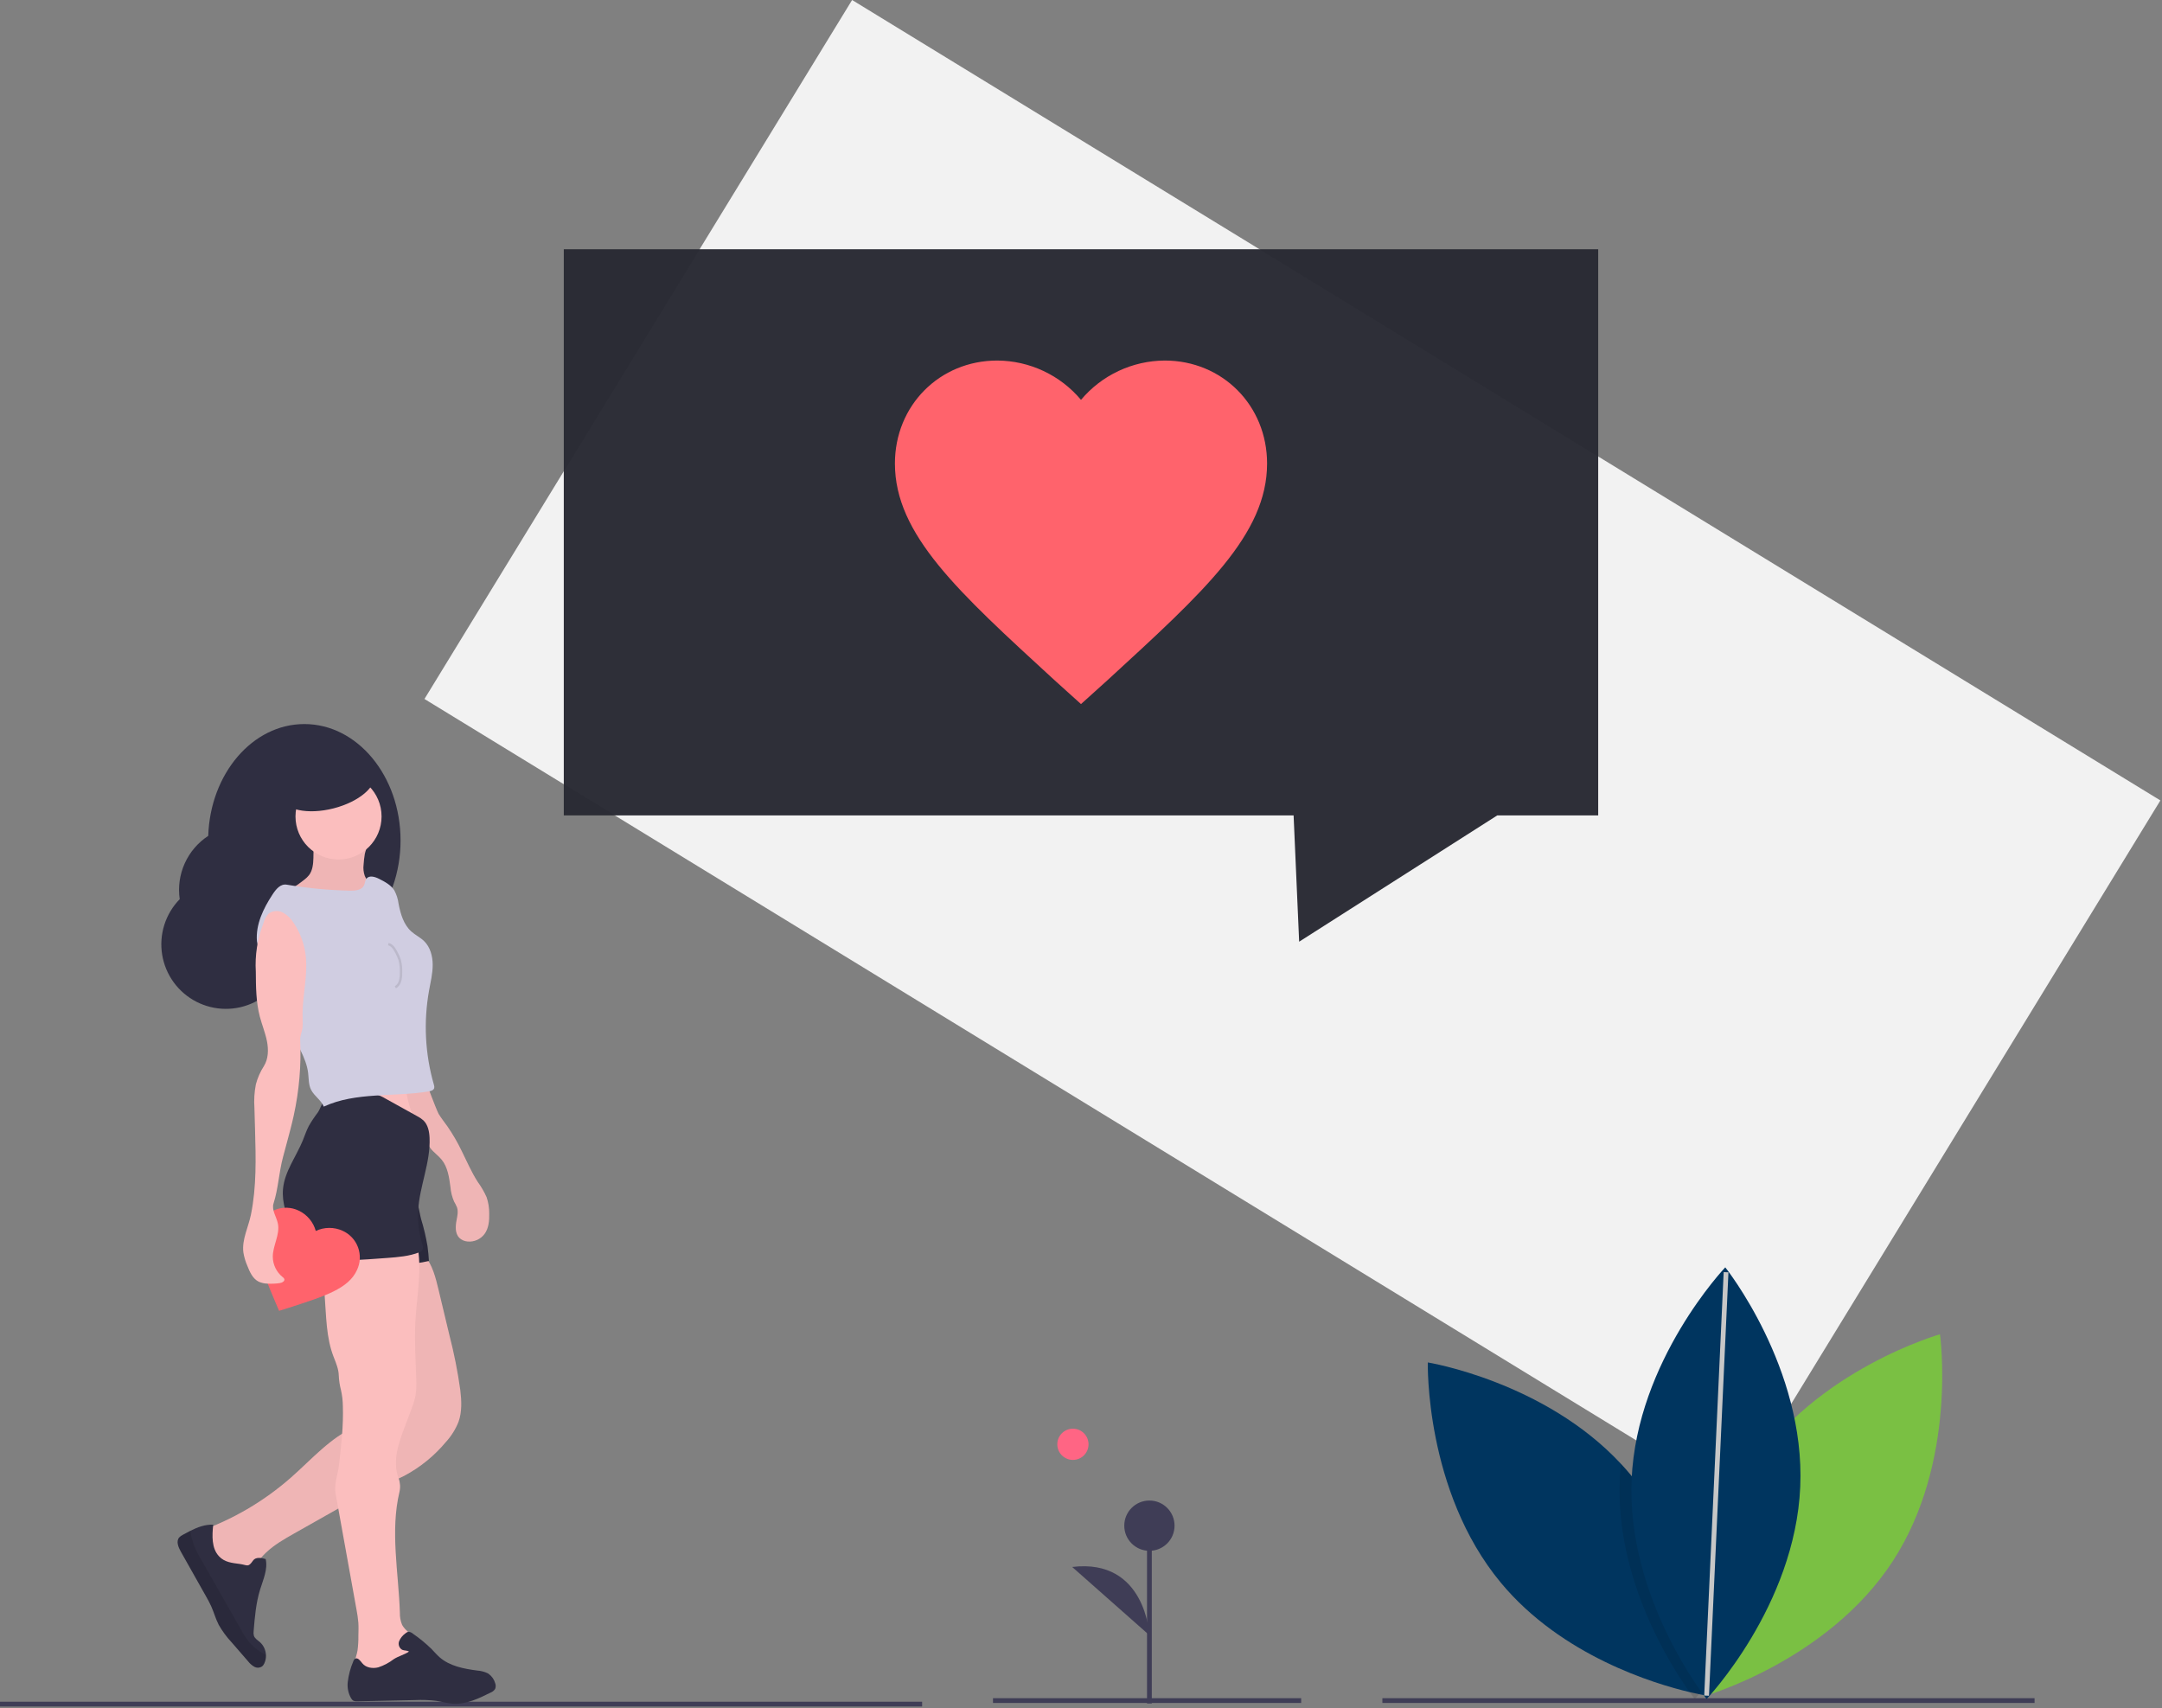 <svg width="905" height="715" viewBox="0 0 905 715" fill="none" xmlns="http://www.w3.org/2000/svg">
<rect x="0" y="0" width="905" height="715" fill="#808080" stroke="none"/>
<g clip-path="url(#clip0)">
<path d="M904.321 335.053L356.687 0L177.679 292.584L725.313 627.636L904.321 335.053Z" fill="#F2F2F2"/>
<path opacity="0.97" d="M669 104.318H236V341.318H541.494L543.818 394.185L594.744 361.72L626.747 341.318H669V104.318Z" fill="#292A33"/>
<path d="M0 713.318H386" stroke="#3F3D56" stroke-width="2" stroke-miterlimit="10"/>
<path d="M452.5 294.718L441.204 284.528C401.091 247.699 374.608 223.796 374.608 194.019C374.608 169.725 393.302 150.918 417.449 150.918C424.135 150.954 430.734 152.444 436.787 155.286C442.84 158.128 448.202 162.253 452.5 167.375C456.798 162.253 462.16 158.128 468.213 155.286C474.266 152.444 480.865 150.954 487.551 150.918C511.698 150.918 530.392 169.725 530.392 194.019C530.392 223.796 503.909 247.7 463.796 284.528L452.5 294.718Z" fill="#FF636C"/>
<path d="M75.23 376.388C74.485 371.292 75.213 366.089 77.328 361.393C79.443 356.697 82.857 352.704 87.167 349.885C88.009 323.863 105.698 303.08 127.4 303.08C149.64 303.08 167.668 324.904 167.668 351.825C167.668 378.746 149.64 400.57 127.4 400.57C125.305 400.57 123.213 400.375 121.154 399.986C120.417 404.152 118.712 408.086 116.176 411.473C113.641 414.86 110.345 417.603 106.555 419.483C102.765 421.364 98.587 422.328 94.356 422.298C90.126 422.268 85.962 421.245 82.199 419.311C78.436 417.378 75.18 414.587 72.692 411.165C70.205 407.743 68.555 403.785 67.877 399.609C67.2 395.433 67.512 391.156 68.789 387.123C70.066 383.09 72.272 379.412 75.23 376.388H75.23Z" fill="#2F2E41"/>
<path d="M152.189 361.977C151.991 363.571 152.171 365.189 152.714 366.701C153.641 368.846 155.916 370.772 155.248 373.011C154.817 374.456 153.295 375.259 151.867 375.743C145.108 378.032 137.73 376.669 130.601 376.977C128.223 377.186 125.837 377.268 123.45 377.226C121.046 377.176 118.719 376.366 116.804 374.91C120.516 373.105 124.021 370.9 127.256 368.336C128.04 367.756 128.748 367.079 129.364 366.322C130.884 364.321 131.113 361.65 131.195 359.139C131.277 356.651 131.269 354.163 131.174 351.675C136.276 351.62 141.378 351.597 146.48 351.607C148.116 351.61 153.119 351.212 153.69 352.975C153.976 353.859 152.878 356.437 152.713 357.43C152.462 358.936 152.287 360.453 152.189 361.977V361.977Z" fill="#FBBEBE"/>
<path opacity="0.05" d="M152.189 361.977C151.991 363.571 152.171 365.189 152.714 366.701C153.641 368.846 155.916 370.772 155.248 373.011C154.817 374.456 153.295 375.259 151.867 375.743C145.108 378.032 137.73 376.669 130.601 376.977C128.223 377.186 125.837 377.268 123.45 377.226C121.046 377.176 118.719 376.366 116.804 374.91C120.516 373.105 124.021 370.9 127.256 368.336C128.04 367.756 128.748 367.079 129.364 366.322C130.884 364.321 131.113 361.65 131.195 359.139C131.277 356.651 131.269 354.163 131.174 351.675C136.276 351.62 141.378 351.597 146.48 351.607C148.116 351.61 153.119 351.212 153.69 352.975C153.976 353.859 152.878 356.437 152.713 357.43C152.462 358.936 152.287 360.453 152.189 361.977V361.977Z" fill="black"/>
<path d="M177.6 454.517C178.354 460.197 177.677 465.975 175.629 471.327C164.645 470.175 153.609 469.594 142.566 469.586C144.476 467.039 145.692 464.041 146.097 460.883C146.39 457.923 146.409 454.942 146.155 451.979L167.59 451.906C169.161 451.84 170.735 451.957 172.279 452.256C174.361 452.744 175.497 454.126 177.6 454.517Z" fill="#FBBEBE"/>
<path d="M183.609 466.27C184.708 468.076 186.038 469.729 187.262 471.453C189.514 474.706 191.507 478.131 193.221 481.697C195.383 486.063 197.315 490.562 199.935 494.67C201.405 496.686 202.662 498.85 203.687 501.126C204.423 503.301 204.791 505.582 204.776 507.878C204.856 510.931 204.592 514.197 202.746 516.63C201.939 517.671 200.886 518.496 199.683 519.031C198.479 519.565 197.161 519.793 195.848 519.694C194.504 519.619 193.23 519.068 192.255 518.139C190.452 516.285 190.63 513.317 191.115 510.777C191.454 508.996 191.881 507.127 191.307 505.407C190.953 504.555 190.539 503.73 190.068 502.936C189.229 501.009 188.716 498.956 188.549 496.861C188.014 492.834 187.437 488.565 184.874 485.413C183.499 483.723 181.638 482.476 180.288 480.767C179.58 479.872 179.023 478.861 178.269 478.005C177.195 476.786 175.712 475.857 175.094 474.355C174.8 473.37 174.611 472.356 174.531 471.331C174.125 469.711 173.532 468.144 172.765 466.661C170.32 461.046 169.664 454.842 169.037 448.749C171.666 448.642 174.262 448.131 176.735 447.233C176.027 447.49 182.862 465.041 183.609 466.27Z" fill="#FBBEBE"/>
<path opacity="0.05" d="M183.609 466.27C184.708 468.076 186.038 469.729 187.262 471.453C189.514 474.706 191.507 478.131 193.221 481.697C195.383 486.063 197.315 490.562 199.935 494.67C201.405 496.686 202.662 498.85 203.687 501.126C204.423 503.301 204.791 505.582 204.776 507.878C204.856 510.931 204.592 514.197 202.746 516.63C201.939 517.671 200.886 518.496 199.683 519.031C198.479 519.565 197.161 519.793 195.848 519.694C194.504 519.619 193.23 519.068 192.255 518.139C190.452 516.285 190.63 513.317 191.115 510.777C191.454 508.996 191.881 507.127 191.307 505.407C190.953 504.555 190.539 503.73 190.068 502.936C189.229 501.009 188.716 498.956 188.549 496.861C188.014 492.834 187.437 488.565 184.874 485.413C183.499 483.723 181.638 482.476 180.288 480.767C179.58 479.872 179.023 478.861 178.269 478.005C177.195 476.786 175.712 475.857 175.094 474.355C174.8 473.37 174.611 472.356 174.531 471.331C174.125 469.711 173.532 468.144 172.765 466.661C170.32 461.046 169.664 454.842 169.037 448.749C171.666 448.642 174.262 448.131 176.735 447.233C176.027 447.49 182.862 465.041 183.609 466.27Z" fill="black"/>
<path d="M141.706 359.773C151.655 359.773 159.721 351.707 159.721 341.758C159.721 331.809 151.655 323.743 141.706 323.743C131.757 323.743 123.691 331.809 123.691 341.758C123.691 351.707 131.757 359.773 141.706 359.773Z" fill="#FBBEBE"/>
<path d="M177.628 525.405C181.024 529.435 182.35 534.765 183.575 539.89L188.074 558.71C190.053 566.336 191.59 574.07 192.677 581.873C193.207 586.306 193.429 590.914 191.947 595.125C190.714 598.248 188.92 601.118 186.653 603.595C181.82 609.391 175.912 614.196 169.253 617.746C165.724 619.578 161.993 620.983 158.366 622.611C152.957 625.04 147.786 627.963 142.625 630.881L123.199 641.863C119.033 644.218 114.82 646.608 111.35 649.906C108.127 652.975 105.644 656.736 104.088 660.906C103.822 662.001 103.228 662.99 102.385 663.738C101.278 664.495 99.784 664.25 98.502 663.857C93.792 662.291 89.726 659.222 86.929 655.122C84.131 651.023 82.756 646.118 83.015 641.161C97.288 636.16 110.465 628.454 121.823 618.467C130.493 610.834 138.307 601.736 148.888 597.101C153.515 595.074 159.066 593.526 161.229 588.96C162.058 586.837 162.443 584.566 162.359 582.288C162.551 576.016 162.74 569.682 161.545 563.522C160.535 558.315 158.559 553.352 157.072 548.261C154.096 538.067 153.097 527.416 152.112 516.843C159.024 516.018 165.978 515.607 172.939 515.611C173.55 515.534 174.167 515.698 174.659 516.069C174.97 516.46 175.156 516.936 175.192 517.434C175.696 520.185 175.826 523.267 177.628 525.405Z" fill="#FBBEBE"/>
<path opacity="0.05" d="M177.628 525.405C181.024 529.435 182.35 534.765 183.575 539.89L188.074 558.71C190.053 566.336 191.59 574.07 192.677 581.873C193.207 586.306 193.429 590.914 191.947 595.125C190.714 598.248 188.92 601.118 186.653 603.595C181.82 609.391 175.912 614.196 169.253 617.746C165.724 619.578 161.993 620.983 158.366 622.611C152.957 625.04 147.786 627.963 142.625 630.881L123.199 641.863C119.033 644.218 114.82 646.608 111.35 649.906C108.127 652.975 105.644 656.736 104.088 660.906C103.822 662.001 103.228 662.99 102.385 663.738C101.278 664.495 99.784 664.25 98.502 663.857C93.792 662.291 89.726 659.222 86.929 655.122C84.131 651.023 82.756 646.118 83.015 641.161C97.288 636.16 110.465 628.454 121.823 618.467C130.493 610.834 138.307 601.736 148.888 597.101C153.515 595.074 159.066 593.526 161.229 588.96C162.058 586.837 162.443 584.566 162.359 582.288C162.551 576.016 162.74 569.682 161.545 563.522C160.535 558.315 158.559 553.352 157.072 548.261C154.096 538.067 153.097 527.416 152.112 516.843C159.024 516.018 165.978 515.607 172.939 515.611C173.55 515.534 174.167 515.698 174.659 516.069C174.97 516.46 175.156 516.936 175.192 517.434C175.696 520.185 175.826 523.267 177.628 525.405Z" fill="black"/>
<path d="M75.688 649.479C79.174 655.663 82.659 661.844 86.142 668.024C86.952 669.454 87.763 670.895 88.43 672.4C89.564 674.943 90.285 677.662 91.562 680.136C93.066 682.782 94.878 685.24 96.961 687.458C99.234 690.081 101.507 692.7 103.78 695.316C104.496 696.259 105.389 697.055 106.408 697.658C106.922 697.95 107.509 698.091 108.099 698.063C108.69 698.036 109.261 697.842 109.746 697.504C110.121 697.171 110.419 696.761 110.62 696.301C111.15 695.185 111.391 693.953 111.32 692.72C111.275 691.715 111.034 690.729 110.608 689.818C110.183 688.907 109.582 688.089 108.84 687.411C107.897 686.584 106.694 685.911 106.286 684.724C106.114 684.075 106.076 683.397 106.175 682.732C106.657 676.883 107.145 670.98 108.877 665.375C110.17 661.184 112.173 656.876 111.214 652.595C109.391 652.044 107.023 651.668 105.931 653.225C103.807 656.272 103.685 655.127 100.41 654.666C97.173 654.221 94.073 654.004 91.678 651.45C88.505 648.07 88.775 642.824 89.241 638.215C85.893 638.061 82.703 639.264 79.667 640.79C78.602 641.325 77.558 641.897 76.53 642.464C75.963 642.735 75.45 643.107 75.015 643.561C73.643 645.177 74.644 647.63 75.688 649.479Z" fill="#2F2E41"/>
<path d="M176.294 510.381C177.415 514.043 178.297 517.774 178.934 521.55C179.239 523.628 179.394 525.724 179.549 527.818C172.436 529.504 165.055 529.592 157.746 529.67L127.276 529.999C126.605 525.895 126.329 521.737 126.453 517.58C126.878 510.746 129.46 504.079 129.022 497.245C137.383 495.757 145.834 494.837 154.319 494.492C155.863 494.335 157.423 494.482 158.911 494.925C160.291 495.431 161.442 496.414 162.769 497.045C165.752 498.465 170.23 497.773 172.764 500.075C175.08 502.179 175.468 507.463 176.294 510.381Z" fill="#2F2E41"/>
<path opacity="0.1" d="M176.294 510.381C177.415 514.043 178.297 517.774 178.934 521.55C179.239 523.628 179.394 525.724 179.549 527.818C172.436 529.504 165.055 529.592 157.746 529.67L127.276 529.999C126.605 525.895 126.329 521.737 126.453 517.58C126.878 510.746 129.46 504.079 129.022 497.245C137.383 495.757 145.834 494.837 154.319 494.492C155.863 494.335 157.423 494.482 158.911 494.925C160.291 495.431 161.442 496.414 162.769 497.045C165.752 498.465 170.23 497.773 172.764 500.075C175.08 502.179 175.468 507.463 176.294 510.381Z" fill="black"/>
<path d="M174.559 520.456C176.856 531.301 174.426 542.509 173.863 553.58C173.46 561.503 174.021 569.438 174.249 577.368C174.385 579.647 174.281 581.934 173.939 584.192C173.511 586.192 172.906 588.15 172.131 590.042L169.394 597.341C166.823 604.195 164.204 611.547 166.822 618.695C167.521 620.538 167.66 622.546 167.221 624.467C163.298 640.856 166.834 658.259 167.394 675.1C167.344 676.757 167.632 678.406 168.24 679.948C169.638 682.908 173.09 684.349 174.901 687.076C177.099 690.387 176.31 695.103 173.719 698.116C171.127 701.128 167.105 702.61 163.144 702.937C158.19 703.347 153.227 702.146 148.371 701.355L147.832 700.842C147.219 697.465 149.075 694.348 149.653 690.898C149.925 688.855 150.047 686.794 150.016 684.733C150.049 682.888 150.125 681.041 150 679.201C149.839 677.33 149.574 675.469 149.206 673.627L145.074 650.713L144.182 645.764L140.471 625.188C139.77 621.3 141.487 616.95 141.934 613.024C142.861 604.896 143.79 596.732 143.519 588.555C143.489 586.311 143.227 584.077 142.735 581.887C142.2 579.861 141.888 577.783 141.802 575.689C141.737 573.165 140.726 570.685 139.743 568.208C136.447 559.903 136.584 550.708 135.866 541.801C135.788 539.912 135.446 538.042 134.848 536.248C133.82 533.531 131.767 531.353 130.148 528.941C128.529 526.529 127.301 523.514 128.215 520.757C129.676 516.35 135.665 514.937 139.301 513.653C145.524 511.381 152.309 511.15 158.672 512.996C164.272 514.774 169.614 517.282 174.559 520.456Z" fill="#FBBEBE"/>
<path d="M146.936 710.824C147.169 711.28 147.525 711.662 147.964 711.926C148.462 712.13 149.002 712.208 149.537 712.154C157.601 711.985 165.664 711.813 173.724 711.64C176.699 711.496 179.68 711.604 182.636 711.963C184.989 712.318 187.294 713.002 189.667 713.145C195.172 713.489 200.402 710.967 205.34 708.509C206.124 708.214 206.795 707.68 207.258 706.983C207.567 706.226 207.58 705.381 207.295 704.615C206.86 703.047 205.913 701.67 204.604 700.704C204.445 700.598 204.28 700.492 204.111 700.397C202.753 699.754 201.286 699.373 199.787 699.274C194.171 698.537 188.263 697.435 184.003 693.7C182.774 692.624 181.73 691.363 180.591 690.198C178.185 687.867 175.591 685.738 172.834 683.834C172.566 683.578 172.248 683.378 171.9 683.248C171.552 683.118 171.181 683.059 170.81 683.077C170.393 683.196 170.01 683.416 169.698 683.718C168.539 684.538 167.631 685.664 167.075 686.971C166.82 687.63 166.811 688.359 167.049 689.025C167.287 689.69 167.757 690.248 168.373 690.595C169.316 690.992 170.339 690.786 171.192 691.331C169.449 692.592 166.757 693.223 164.797 694.526C162.86 696.012 160.687 697.162 158.37 697.928C156.012 698.537 153.204 698.119 151.662 696.233C150.83 695.215 149.776 693.658 148.647 694.325C148.263 694.611 147.987 695.018 147.863 695.48C146.691 698.217 145.919 701.107 145.569 704.064C145.295 706.405 145.773 708.773 146.936 710.824V710.824Z" fill="#2F2E41"/>
<path d="M153.453 457.668C154.849 457.637 156.244 457.792 157.6 458.128C158.895 458.551 160.138 459.121 161.303 459.826L174.546 467.169C175.519 467.656 176.425 468.266 177.242 468.986C179.149 470.823 179.701 473.649 179.815 476.295C180.258 486.598 175.61 496.482 175.025 506.779C174.766 511.372 175.32 515.974 176.662 520.374C176.995 521.463 177.322 522.801 176.524 523.614C176.222 523.886 175.866 524.09 175.479 524.214C171.286 525.847 166.723 526.208 162.236 526.551C151.258 527.393 140.181 528.231 129.269 526.763C128.722 526.726 128.189 526.573 127.706 526.313C127.082 525.823 126.621 525.155 126.382 524.398C125.004 521.169 123.653 517.928 122.327 514.677C120.103 509.221 117.912 503.478 118.473 497.613C119.171 490.327 123.954 484.175 126.743 477.408C127.576 475.388 128.237 473.292 129.248 471.355C130.381 469.381 131.644 467.485 133.028 465.678C134.101 464.151 135.134 460.718 136.443 459.647C138.045 458.337 142.565 458.369 144.592 458.131C147.533 457.787 150.492 457.632 153.453 457.668Z" fill="#2F2E41"/>
<path opacity="0.1" d="M75.688 649.479C79.174 655.663 82.659 661.844 86.142 668.024C86.952 669.454 87.763 670.895 88.43 672.4C89.564 674.943 90.285 677.662 91.562 680.136C93.066 682.782 94.878 685.24 96.961 687.458C99.234 690.081 101.507 692.7 103.78 695.316C104.496 696.259 105.389 697.055 106.408 697.658C106.922 697.95 107.508 698.091 108.099 698.063C108.69 698.036 109.261 697.842 109.746 697.504C110.121 697.171 110.419 696.761 110.62 696.301C111.15 695.185 111.391 693.953 111.32 692.72C108.834 691.507 106.59 689.851 104.697 687.835C103.211 686.048 101.92 684.109 100.845 682.049C99.907 680.401 98.967 678.751 98.026 677.1C93.199 668.607 88.369 660.113 83.535 651.62C81.534 648.305 80.219 644.622 79.667 640.79C78.602 641.325 77.558 641.897 76.53 642.464C75.963 642.735 75.449 643.107 75.015 643.561C73.643 645.177 74.644 647.63 75.688 649.479Z" fill="black"/>
<path d="M120.047 370.316C128.808 371.805 137.667 372.643 146.551 372.824C148.74 372.868 151.388 372.607 152.357 370.644C152.81 369.726 152.782 368.584 153.417 367.78C154.609 366.268 157.005 367.015 158.721 367.888C161.118 369.107 163.631 370.429 165.063 372.706C166.002 374.471 166.609 376.394 166.855 378.378C167.686 382.605 168.959 387.029 172.167 389.904C173.833 391.398 175.923 392.373 177.525 393.935C180.111 396.457 181.117 400.239 181.125 403.851C181.132 407.463 180.26 411.01 179.614 414.564C177.241 427.699 177.927 441.204 181.621 454.03C181.798 454.483 181.848 454.975 181.764 455.454C181.506 456.377 180.387 456.705 179.442 456.86C164.766 459.279 149.022 456.984 135.517 463.217C134.393 460.443 131.608 458.866 130.232 456.207C129.117 454.053 129.272 451.497 128.976 449.09C128.175 442.575 124.018 437.028 121.66 430.903C119.592 425.532 118.874 419.615 115.979 414.642C114.95 412.876 113.666 411.267 112.663 409.487C110.227 404.589 108.506 399.366 107.554 393.979C106.969 387.009 110.224 380.293 114.061 374.444C115.54 372.19 117.389 369.864 120.047 370.316Z" fill="#D0CDE1"/>
<path opacity="0.1" d="M162.543 395.205C164.218 395.58 165.201 397.272 165.982 398.801C166.507 399.762 166.949 400.766 167.302 401.802C167.76 403.553 167.946 405.364 167.852 407.171C167.889 408.317 167.766 409.464 167.487 410.577C167.199 411.7 166.489 412.668 165.504 413.279" stroke="black" stroke-miterlimit="10"/>
<path d="M116.832 548.692L115.095 544.655C109.005 530.152 104.936 520.684 108.525 512.868C109.182 511.369 110.133 510.016 111.322 508.891C112.511 507.766 113.914 506.891 115.447 506.318C116.98 505.744 118.612 505.485 120.248 505.553C121.883 505.622 123.488 506.018 124.967 506.719C126.718 507.534 128.271 508.721 129.517 510.197C130.763 511.672 131.673 513.402 132.184 515.264C133.93 514.438 135.835 514.002 137.766 513.985C139.698 513.969 141.61 514.373 143.369 515.17C144.865 515.836 146.211 516.796 147.329 517.991C148.447 519.187 149.313 520.595 149.877 522.131C150.441 523.668 150.691 525.302 150.613 526.937C150.534 528.571 150.128 530.174 149.419 531.649C145.829 539.466 135.995 542.548 121.025 547.379L116.832 548.692Z" fill="#FF636C"/>
<path d="M139.613 338.376C150.386 335.622 158.018 329.08 156.659 323.762C155.3 318.444 145.465 316.366 134.691 319.119C123.918 321.872 116.286 328.415 117.645 333.733C119.004 339.05 128.839 341.129 139.613 338.376Z" fill="#2F2E41"/>
<path d="M128.021 400.509C127.524 395.463 125.792 390.617 122.978 386.4C121.88 384.559 120.316 383.04 118.443 381.997C117.5 381.493 116.432 381.269 115.366 381.352C114.299 381.435 113.279 381.821 112.425 382.465C111.36 383.584 110.613 384.966 110.262 386.471C107.753 392.927 106.667 399.85 107.081 406.765C107.12 413.07 107.169 419.452 108.763 425.553C109.666 429.012 111.058 432.341 111.749 435.848C112.44 439.356 112.356 443.204 110.475 446.244C108.955 448.6 107.818 451.182 107.106 453.893C106.467 457.155 106.265 460.487 106.505 463.802L106.76 472.909C107.093 484.786 107.416 496.789 105.041 508.431C103.957 513.743 101.236 518.769 101.859 524.154C102.166 526.104 102.724 528.006 103.518 529.813C104.537 532.413 105.767 535.221 108.259 536.481C109.471 537.026 110.784 537.312 112.113 537.321C113.762 537.403 115.415 537.331 117.05 537.104C118.051 536.965 119.345 536.295 119.005 535.343C118.847 535.021 118.602 534.749 118.299 534.557C117.021 533.529 115.988 532.229 115.277 530.751C114.566 529.273 114.194 527.654 114.189 526.014C114.209 521.301 117.274 516.767 116.318 512.152C115.725 509.291 113.615 506.519 114.505 503.736C116.513 497.455 116.757 490.707 118.468 484.339L120.145 478.096C121.143 474.383 122.141 470.668 122.963 466.912C125.236 456.512 126.143 445.86 125.663 435.225C125.588 433.568 126.51 431.678 126.649 430.025C126.812 428.074 126.614 426.113 126.643 424.156C126.759 416.1 128.802 408.527 128.021 400.509Z" fill="#FBBEBE"/>
<path d="M449.117 611.106C452.727 611.106 455.652 608.18 455.652 604.57C455.652 600.961 452.727 598.035 449.117 598.035C445.508 598.035 442.582 600.961 442.582 604.57C442.582 608.18 445.508 611.106 449.117 611.106Z" fill="#FF6584"/>
<path d="M578.659 711.841H851.659" stroke="#3F3D56" stroke-width="2" stroke-miterlimit="10"/>
<path d="M415.659 711.841H544.659" stroke="#3F3D56" stroke-width="2" stroke-miterlimit="10"/>
<path d="M481.136 713.043V638.631" stroke="#3F3D56" stroke-width="2" stroke-miterlimit="10"/>
<path d="M481.136 649.154C486.948 649.154 491.659 644.443 491.659 638.631C491.659 632.82 486.948 628.109 481.136 628.109C475.324 628.109 470.613 632.82 470.613 638.631C470.613 644.443 475.324 649.154 481.136 649.154Z" fill="#3F3D56"/>
<path d="M481.136 684.493C481.136 684.493 479.633 652.161 448.816 655.919Z" fill="#3F3D56"/>
<path d="M733.08 614.97C705.8 656.804 713.275 710.013 713.275 710.013C713.275 710.013 764.979 695.393 792.258 653.559C819.538 611.724 812.063 558.516 812.063 558.516C812.063 558.516 760.36 573.135 733.08 614.97Z" fill="#7AC043"/>
<path d="M713.13 709.526C713.13 709.526 712.466 709.42 711.244 709.173C710.269 708.975 708.926 708.692 707.287 708.304C692.635 704.849 653.679 693.171 628.211 662.467C596.334 624.02 597.676 570.306 597.676 570.306C597.676 570.306 646.417 578.226 678.533 612.752C679.925 614.235 681.279 615.773 682.596 617.365C710.332 650.817 712.918 695.827 713.123 706.954C713.151 708.622 713.13 709.526 713.13 709.526Z" fill="#00355F"/>
<path opacity="0.1" d="M713.123 706.954C712.402 707.823 711.766 708.565 711.244 709.173C710.085 710.494 709.428 711.186 709.428 711.186C709.428 711.186 708.63 710.183 707.287 708.304C699.919 698.032 676.216 661.506 678.046 619.315C678.145 617.104 678.307 614.916 678.533 612.752C679.925 614.235 681.279 615.773 682.596 617.365C710.332 650.817 712.918 695.827 713.123 706.954Z" fill="black"/>
<path d="M753.571 622.366C751.415 672.263 714.376 711.187 714.376 711.187C714.376 711.187 680.833 669.213 682.989 619.316C685.145 569.42 722.184 530.496 722.184 530.496C722.184 530.496 755.728 572.47 753.571 622.366Z" fill="#00355F"/>
<path d="M714.376 709.774L722.519 532.531" stroke="#C7C7C7" stroke-width="2" stroke-miterlimit="10"/>
</g>
<defs>
<clipPath id="clip0">
<rect width="904.321" height="714.318" fill="white"/>
</clipPath>
</defs>
</svg>
